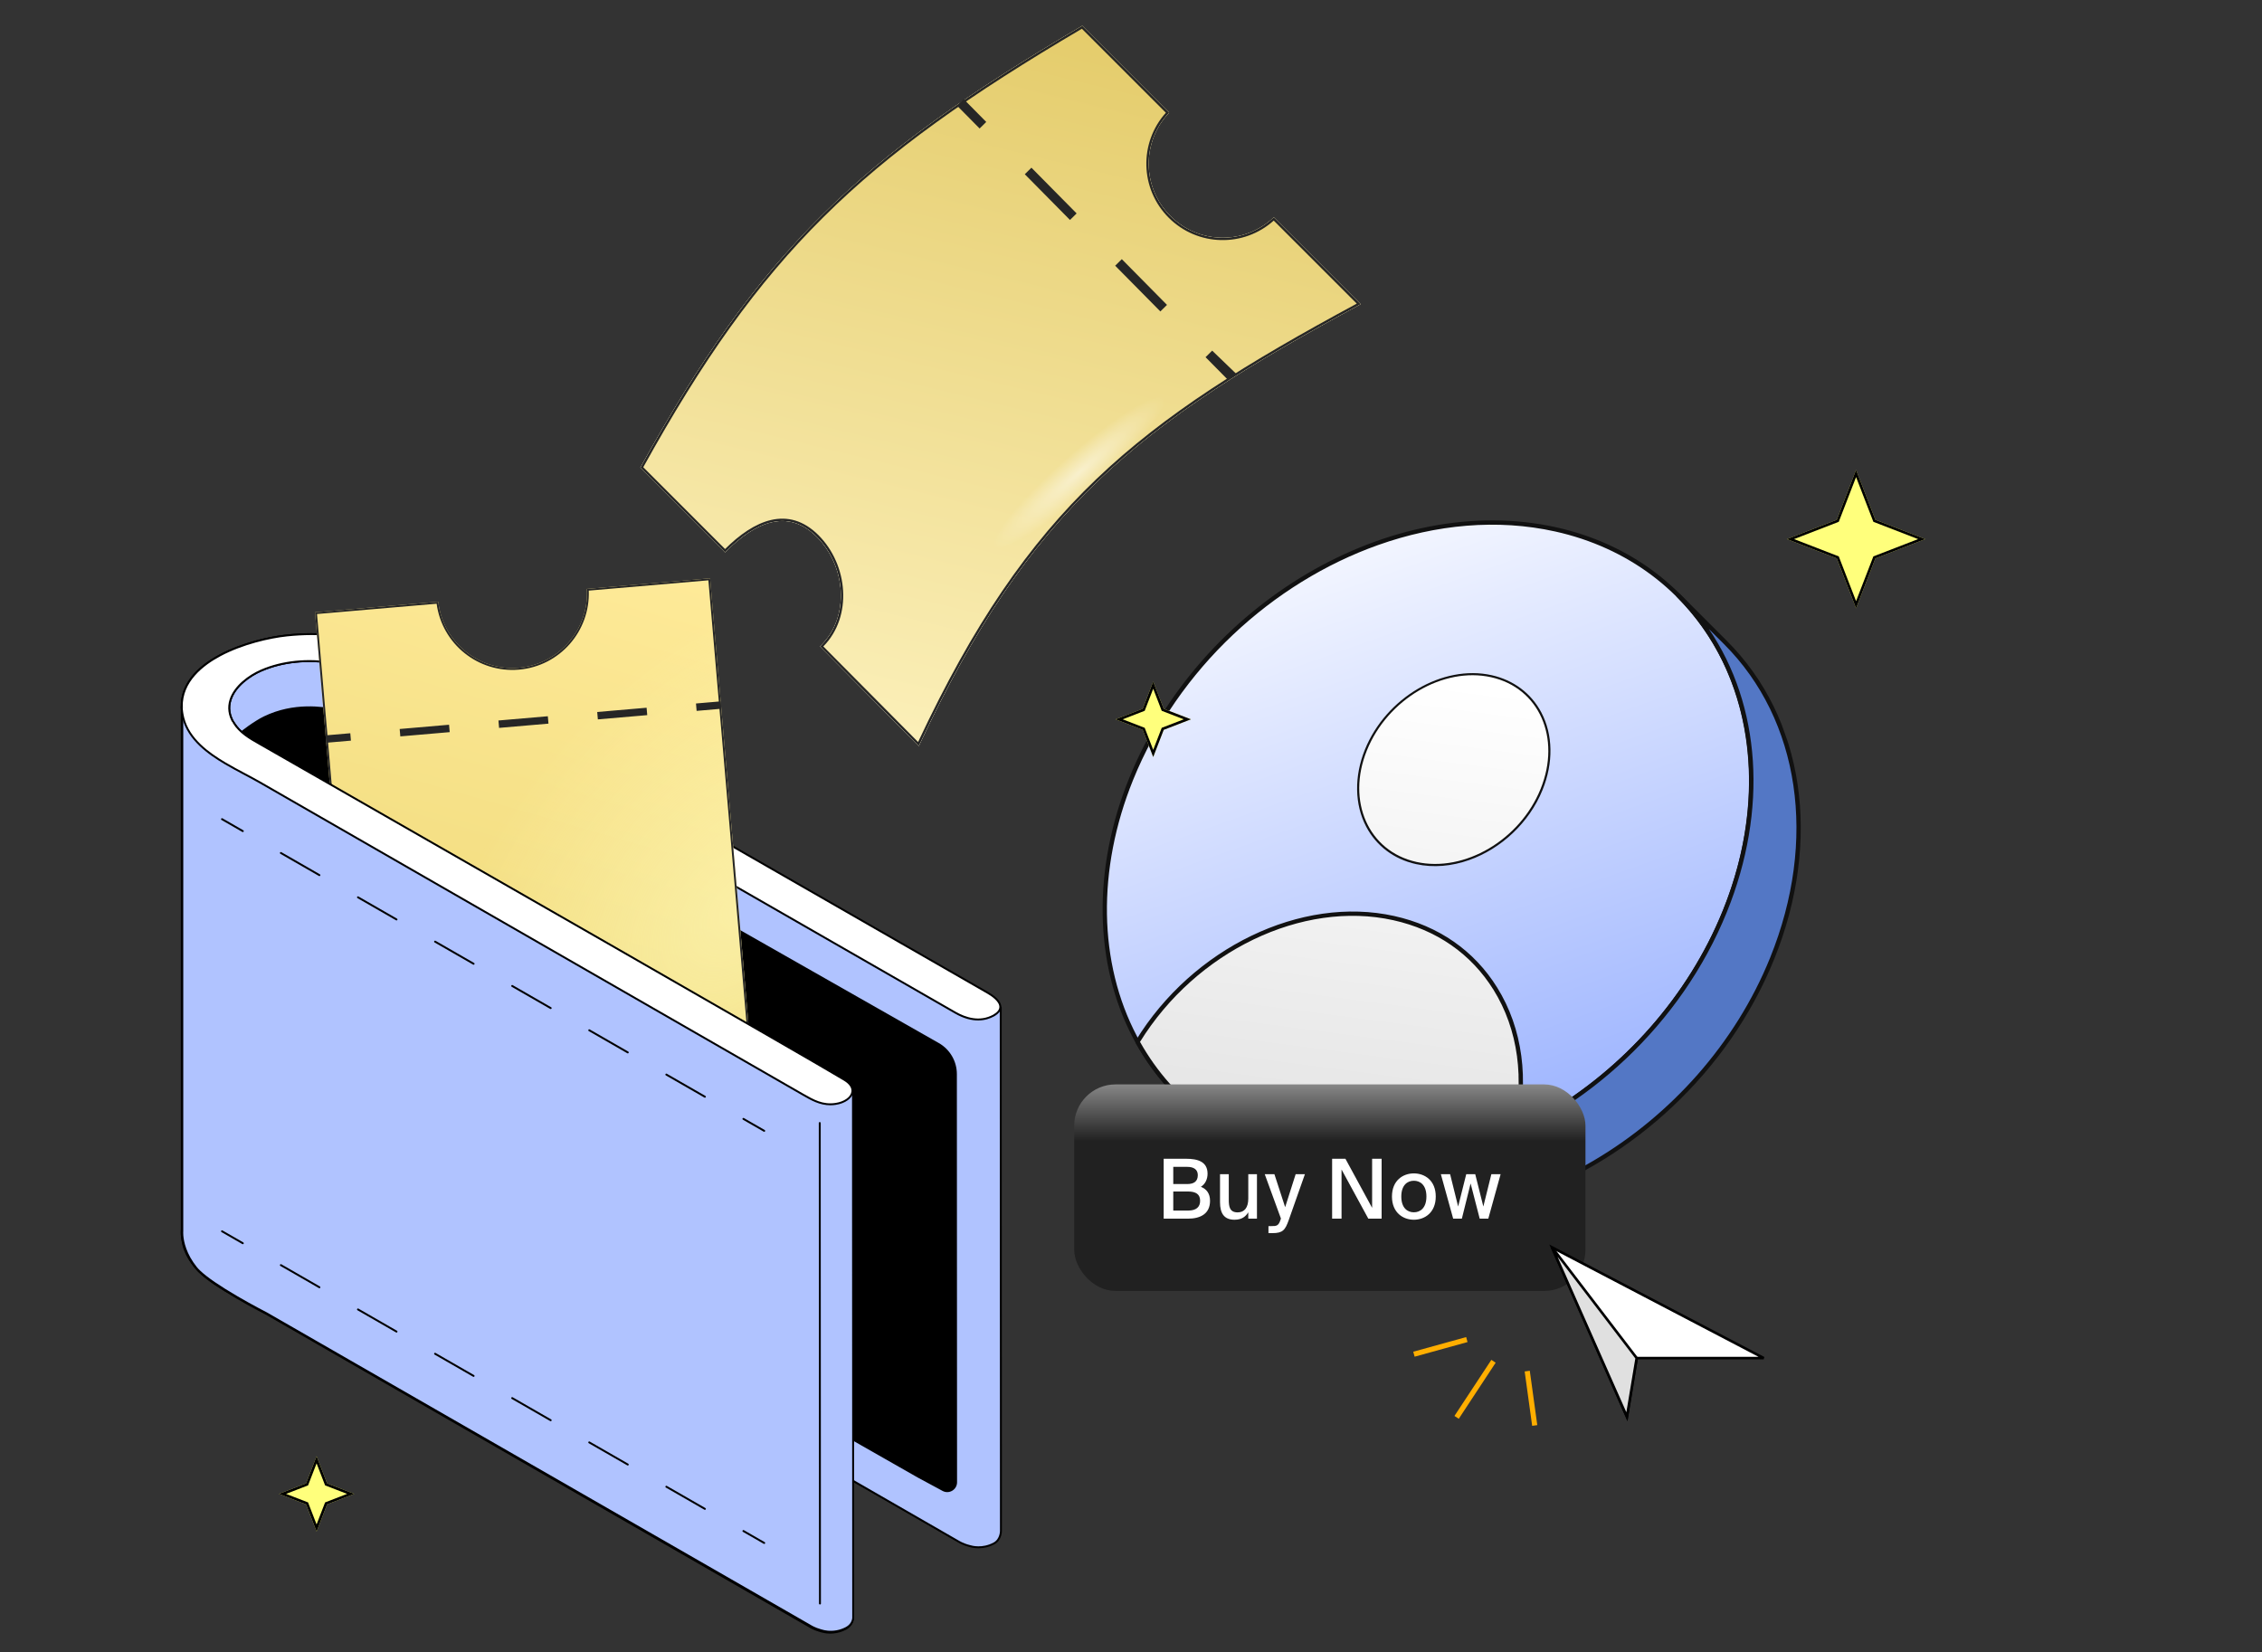 <svg width="438" height="320" viewBox="0 0 438 320" fill="none" xmlns="http://www.w3.org/2000/svg">
<rect x="0" y="0" width="438" height="320" fill="#333333" stroke="none"/>
<g clip-path="url(#clip0_8813_73171)">
<path d="M192.418 298.635C194.638 296.454 193.014 295.255 191.287 294.263L78.531 229.538C71.57 225.543 63.533 224.211 55.583 225.04C47.938 225.836 32.827 230.548 35.511 241.099C37.12 247.422 45.113 250.563 50.266 253.53L155.161 313.932C157.258 315.139 159.104 316.248 161.685 315.869C164.695 315.426 166.375 313.012 163.403 311.202C155.952 306.666 54.502 248.529 50.955 246.488C48.847 245.275 46.559 244.133 45.252 241.975C42.547 237.504 46.703 233.522 50.602 231.835C54.898 229.976 59.901 229.62 64.486 230.404C70.642 231.457 76.21 235.614 81.516 238.662L184.98 298.088C187.263 299.399 189.966 299.998 192.418 298.635Z" fill="white"/>
<path d="M160.68 316.129C158.602 316.129 156.95 315.177 155.215 314.177L155.069 314.093L50.173 253.69C49.306 253.191 48.364 252.69 47.368 252.16C42.362 249.497 36.688 246.478 35.331 241.145C34.63 238.388 35.08 235.835 36.669 233.555C40.669 227.813 50.778 225.353 55.565 224.854C63.969 223.978 71.943 225.542 78.623 229.376L191.38 294.101C192.417 294.697 193.534 295.42 193.67 296.473C193.761 297.186 193.394 297.936 192.548 298.767C192.536 298.778 192.523 298.788 192.508 298.796C190.963 299.655 188.386 300.257 184.888 298.248L81.424 238.823C80.28 238.166 79.15 237.474 77.955 236.741C73.676 234.119 69.251 231.407 64.455 230.587C59.6 229.757 54.707 230.26 50.676 232.005C48.383 232.998 45.639 234.98 44.813 237.568C44.353 239.011 44.554 240.462 45.412 241.878C46.563 243.781 48.521 244.891 50.415 245.966C50.627 246.086 50.838 246.206 51.048 246.326C51.551 246.616 54.025 248.035 57.922 250.269C82.453 264.337 157.104 307.149 163.5 311.043C165.16 312.053 165.221 313.123 165.11 313.671C164.875 314.831 163.509 315.788 161.712 316.052C161.37 316.103 161.025 316.129 160.68 316.129ZM60.072 224.989C58.599 224.989 57.109 225.067 55.603 225.224C50.875 225.717 40.897 228.136 36.974 233.768C35.449 235.955 35.018 238.406 35.692 241.053C37.008 246.228 42.605 249.205 47.543 251.832C48.542 252.363 49.485 252.865 50.359 253.368L155.401 313.855C157.441 315.031 159.202 316.046 161.658 315.684C163.301 315.443 164.542 314.604 164.746 313.597C164.905 312.816 164.393 312.022 163.307 311.361C156.915 307.469 82.267 264.66 57.737 250.592C55.445 249.279 53.154 247.964 50.863 246.649C50.653 246.528 50.442 246.408 50.231 246.289C48.296 245.191 46.296 244.056 45.094 242.071C44.178 240.559 43.965 239.006 44.459 237.455C45.323 234.749 48.161 232.689 50.528 231.664C54.625 229.891 59.593 229.379 64.518 230.221C69.385 231.053 73.84 233.784 78.149 236.424C79.342 237.156 80.469 237.847 81.609 238.501L185.073 297.926C186.916 298.985 189.664 299.939 192.306 298.484C193.05 297.748 193.376 297.106 193.301 296.521C193.188 295.637 192.155 294.975 191.195 294.424L78.438 229.699C73.022 226.59 66.743 224.989 60.072 224.989Z" fill="black"/>
<path d="M193.814 296.46L193.773 195.093L64.025 125.305L42.461 131.538L49.795 227.849L80.361 237.943C80.361 237.943 185.317 298.371 185.525 298.481C185.525 298.481 186.417 299.068 187.765 299.394C187.836 299.415 190.039 300.18 192.461 298.895C193.851 298.157 193.814 296.46 193.814 296.46Z" fill="#B0C3FF"/>
<path d="M189.481 299.824C188.58 299.824 187.924 299.639 187.719 299.573C186.358 299.243 185.461 298.659 185.423 298.635C185.23 298.533 84.8 240.712 80.285 238.112L49.737 228.024C49.702 228.012 49.671 227.99 49.649 227.962C49.626 227.933 49.612 227.898 49.61 227.861L42.276 131.55C42.273 131.508 42.285 131.465 42.309 131.43C42.334 131.395 42.369 131.369 42.41 131.358L63.974 125.124C64.021 125.111 64.071 125.116 64.114 125.139L193.861 194.927C193.891 194.943 193.916 194.967 193.933 194.995C193.95 195.024 193.959 195.057 193.959 195.091L194 296.458C194.002 296.557 194.01 298.282 192.549 299.057C191.605 299.561 190.551 299.824 189.481 299.824ZM49.971 227.709L80.419 237.765C80.431 237.769 80.443 237.774 80.454 237.781C81.501 238.384 185.186 298.079 185.614 298.316C185.636 298.33 186.512 298.898 187.809 299.212L187.833 299.219C188.209 299.34 190.196 299.885 192.375 298.729C193.643 298.056 193.629 296.478 193.629 296.462V296.458L193.587 195.202L64.004 125.503L42.658 131.673L49.971 227.709Z" fill="black"/>
<path d="M185.132 284.163L185.097 207.998C185.097 206.81 184.782 205.644 184.185 204.618C183.588 203.592 182.73 202.742 181.698 202.155L75.618 141.832C69.078 138.112 60.954 142.813 60.914 150.341L60.55 219.199C60.55 219.199 177.594 285.859 177.778 285.957L182.6 288.559C183.744 289.176 185.132 288.347 185.132 287.047V284.163Z" fill="black"/>
<path d="M183.416 288.952C183.107 288.952 182.797 288.875 182.512 288.721L177.69 286.119C177.507 286.022 65.237 222.081 60.458 219.359C60.429 219.343 60.406 219.319 60.389 219.291C60.373 219.262 60.364 219.23 60.364 219.197L60.729 150.339C60.748 146.737 62.62 143.51 65.736 141.706C68.852 139.903 72.581 139.889 75.71 141.669L181.79 201.993C183.943 203.217 185.282 205.518 185.283 207.996L185.318 284.162V287.045C185.318 287.722 184.971 288.333 184.39 288.68C184.096 288.857 183.759 288.951 183.416 288.952ZM60.736 219.09C64.63 221.308 177.466 285.571 177.867 285.792L182.689 288.394C183.168 288.653 183.733 288.64 184.2 288.361C184.667 288.082 184.946 287.59 184.946 287.046V284.163L184.912 207.997C184.91 205.652 183.644 203.475 181.606 202.316L75.527 141.992C72.513 140.278 68.922 140.292 65.922 142.028C62.921 143.765 61.118 146.872 61.1 150.341L60.736 219.09Z" fill="black"/>
<path d="M164.987 313.206L164.945 211.408L35.198 136.883L35.196 238.356C35.196 238.356 34.874 241.664 37.869 245.403C40.414 248.581 51.534 254.258 51.534 254.258C51.534 254.258 156.49 314.686 156.697 314.796C156.697 314.796 157.59 315.383 158.938 315.709C159.008 315.73 161.211 316.495 163.634 315.21C165.023 314.472 164.987 313.206 164.987 313.206Z" fill="white"/>
<path d="M160.653 316.139C159.752 316.139 159.097 315.954 158.891 315.888C157.531 315.558 156.633 314.975 156.596 314.95C156.403 314.848 55.727 256.885 51.441 254.418C50.994 254.19 40.265 248.691 37.724 245.518C34.717 241.763 34.998 238.474 35.011 238.336L35.013 136.881C35.012 136.849 35.021 136.817 35.037 136.788C35.053 136.76 35.077 136.737 35.105 136.72C35.133 136.704 35.165 136.695 35.198 136.695C35.23 136.695 35.263 136.704 35.291 136.72L165.038 211.245C165.066 211.261 165.09 211.285 165.106 211.313C165.123 211.341 165.131 211.373 165.131 211.406L165.173 313.205C165.175 313.301 165.171 314.603 163.721 315.373C162.777 315.877 161.723 316.14 160.653 316.139ZM35.384 137.202L35.382 238.354C35.378 238.404 35.107 241.656 38.014 245.286C40.505 248.396 51.507 254.035 51.618 254.092C52.674 254.699 156.359 314.395 156.787 314.632C156.808 314.645 157.684 315.213 158.982 315.527C158.986 315.528 159.001 315.533 159.005 315.534C159.381 315.655 161.368 316.201 163.547 315.044C164.811 314.374 164.802 313.257 164.801 313.21V313.205L164.76 211.514L35.384 137.202Z" fill="black"/>
<path d="M192.418 196.65C195.092 195.106 193.014 193.27 191.287 192.279L78.531 127.554C71.57 123.558 63.533 122.227 55.584 123.055C47.938 123.852 32.827 128.563 35.511 139.115C37.12 145.437 45.113 148.578 50.266 151.545L155.161 211.948C157.258 213.155 159.104 214.264 161.685 213.884C164.695 213.441 166.375 211.027 163.403 209.218C155.952 204.681 54.502 146.545 50.955 144.504C48.847 143.29 46.559 142.148 45.252 139.99C42.547 135.52 46.703 131.538 50.602 129.851C54.898 127.991 59.901 127.636 64.486 128.42C70.643 129.472 76.21 133.63 81.516 136.678L184.98 196.103C187.263 197.415 189.966 198.013 192.418 196.65Z" fill="white"/>
<path d="M160.68 214.144C158.602 214.145 156.951 213.192 155.216 212.193L155.069 212.108L50.173 151.706C49.305 151.206 48.364 150.705 47.368 150.175C42.362 147.512 36.688 144.494 35.331 139.16C34.63 136.404 35.08 133.85 36.669 131.57C40.669 125.829 50.778 123.368 55.565 122.87C63.969 121.994 71.943 123.557 78.623 127.392L191.38 192.117C192.314 192.653 193.882 193.74 193.884 194.989C193.885 195.671 193.423 196.284 192.511 196.811L192.508 196.812C190.963 197.671 188.386 198.273 184.888 196.264L81.424 136.839C80.28 136.182 79.15 135.489 77.955 134.756C73.676 132.134 69.251 129.422 64.455 128.602C59.6 127.772 54.707 128.276 50.676 130.021C48.383 131.013 45.639 132.995 44.813 135.584C44.353 137.027 44.554 138.477 45.411 139.893C46.563 141.796 48.521 142.907 50.414 143.981C50.626 144.101 50.837 144.221 51.048 144.342C51.551 144.632 54.025 146.05 57.921 148.285C82.452 162.353 157.104 205.164 163.5 209.058C165.16 210.069 165.221 211.139 165.11 211.687C164.875 212.846 163.509 213.803 161.712 214.068C161.356 214.12 161.012 214.144 160.68 214.144ZM60.072 123.004C58.6 123.004 57.109 123.082 55.603 123.239C50.875 123.732 40.897 126.152 36.974 131.783C35.449 133.97 35.018 136.421 35.692 139.068C37.008 144.243 42.605 147.22 47.543 149.847C48.542 150.378 49.485 150.88 50.359 151.383L155.401 211.87C157.441 213.046 159.201 214.061 161.658 213.7C163.301 213.458 164.542 212.619 164.746 211.612C164.904 210.831 164.393 210.037 163.307 209.376C156.915 205.484 82.267 162.675 57.737 148.607C55.445 147.294 53.153 145.979 50.862 144.664C50.653 144.544 50.443 144.424 50.231 144.304C48.296 143.206 46.295 142.071 45.094 140.086C44.178 138.574 43.965 137.021 44.459 135.471C45.323 132.764 48.16 130.704 50.528 129.679C54.624 127.906 59.593 127.394 64.518 128.236C69.385 129.068 73.84 131.799 78.148 134.439C79.342 135.171 80.469 135.862 81.609 136.516L185.073 195.941C186.92 197.003 189.678 197.959 192.326 196.488C193.114 196.032 193.513 195.528 193.512 194.99C193.511 193.888 191.891 192.839 191.195 192.439L78.438 127.714C73.022 124.605 66.743 123.004 60.072 123.004Z" fill="black"/>
<path d="M73.36 140.191C70.102 138.345 66.857 137.657 64.973 137.306C62.545 136.852 56.909 135.924 51.089 138.737C49.22 139.64 46.422 141.776 46.67 141.694L48.593 176.757L87.129 185.564L87.32 148.49C87.321 148.49 80.607 144.413 73.36 140.191Z" fill="black"/>
<path d="M165.045 313.847C165.002 314.018 164.93 314.225 164.805 314.442C164.79 314.468 164.774 314.494 164.757 314.52C164.558 314.836 164.244 315.165 163.75 315.427C163.75 315.427 163.748 315.427 163.748 315.429C163.174 315.735 162.556 315.95 161.917 316.067C160.547 316.32 159.466 316.05 159.149 315.955C159.137 315.953 159.126 315.95 159.117 315.948C159.082 315.937 159.059 315.929 159.054 315.927C158.97 315.907 158.887 315.885 158.807 315.862C158.798 315.86 158.788 315.859 158.781 315.855C157.586 315.522 156.814 315.015 156.814 315.015C156.801 315.006 156.788 314.999 156.775 314.992C156.762 314.985 156.747 314.976 156.728 314.966C154.224 313.529 97.627 280.948 68.559 264.213C68.119 263.958 67.686 263.709 67.259 263.464C67.218 263.439 67.179 263.417 67.138 263.393C66.837 263.22 66.54 263.049 66.246 262.88C66.098 262.794 65.953 262.711 65.806 262.627C65.591 262.502 65.375 262.378 65.163 262.257C64.233 261.72 63.339 261.207 62.488 260.716C62.356 260.64 62.226 260.566 62.098 260.491C61.944 260.404 61.792 260.316 61.641 260.229C61.392 260.086 61.149 259.945 60.907 259.807C59.087 258.759 57.491 257.839 56.159 257.073C56.005 256.984 55.853 256.896 55.702 256.809C55.31 256.584 54.944 256.374 54.606 256.179C54.482 256.106 54.361 256.037 54.244 255.971C54.034 255.85 53.837 255.736 53.651 255.629C53.59 255.593 53.529 255.56 53.471 255.524C53.434 255.504 53.397 255.484 53.362 255.461C53.224 255.383 53.096 255.309 52.975 255.24C52.925 255.21 52.875 255.182 52.828 255.154C52.635 255.045 52.466 254.946 52.319 254.863C52.173 254.777 52.05 254.707 51.95 254.649C51.92 254.63 51.89 254.614 51.862 254.599C51.825 254.578 51.794 254.56 51.768 254.545C51.736 254.526 51.71 254.511 51.692 254.5C51.664 254.483 51.649 254.476 51.649 254.476C51.649 254.476 51.647 254.474 51.641 254.472C51.478 254.389 48.862 253.047 45.922 251.329C45.92 251.327 45.918 251.325 45.916 251.325C43.226 249.753 40.265 247.866 38.662 246.342C38.421 246.115 38.211 245.894 38.04 245.684C38.019 245.661 38.003 245.641 37.986 245.621C35.905 243.026 35.426 240.639 35.328 239.421C35.326 239.412 35.326 239.405 35.326 239.395C35.283 238.873 35.313 238.574 35.313 238.574L35.315 137.105C35.313 137.103 35.313 137.103 35.315 137.102L43.23 141.648L165.061 211.626V211.756L165.102 313.423C165.102 313.423 165.108 313.594 165.045 313.847Z" fill="#B0C3FF"/>
<path d="M160.768 316.355C159.943 316.355 159.33 316.201 159.104 316.134C159.097 316.132 159.09 316.131 159.083 316.129C159.08 316.128 159.064 316.124 159.061 316.123L158.998 316.103C158.917 316.083 158.837 316.062 158.757 316.039C158.758 316.04 158.741 316.037 158.72 316.029C157.518 315.692 156.744 315.189 156.712 315.168L156.71 315.167L156.687 315.154C156.681 315.151 156.675 315.148 156.67 315.145C156.663 315.14 156.655 315.135 156.645 315.131C154.149 313.699 97.984 281.366 68.466 264.372C68.026 264.117 67.593 263.868 67.166 263.623L65.695 262.776C65.486 262.655 65.277 262.534 65.071 262.417C64.566 262.125 64.071 261.84 63.589 261.563L62.005 260.65C61.852 260.563 61.7 260.476 61.548 260.388L61.299 260.244C61.138 260.151 60.977 260.059 60.816 259.967L58.994 258.917C57.914 258.295 56.934 257.731 56.067 257.232L55.609 256.968C55.218 256.743 54.852 256.533 54.513 256.338C54.409 256.277 54.309 256.22 54.21 256.163L54.152 256.13C53.941 256.009 53.744 255.895 53.558 255.787L53.5 255.754C53.458 255.73 53.415 255.706 53.374 255.681C53.339 255.662 53.3 255.64 53.263 255.616L52.733 255.312C52.626 255.251 52.523 255.192 52.428 255.137L52.228 255.022C52.08 254.936 51.958 254.865 51.857 254.808C51.831 254.791 51.803 254.776 51.775 254.761L51.596 254.657C51.586 254.651 51.575 254.645 51.565 254.64L51.563 254.639L51.557 254.636C51.445 254.579 48.791 253.218 45.828 251.488C45.825 251.486 45.822 251.484 45.818 251.482C42.34 249.448 39.89 247.763 38.534 246.475C38.285 246.241 38.07 246.013 37.896 245.799C37.877 245.779 37.859 245.758 37.842 245.736C35.727 243.099 35.243 240.664 35.143 239.442C35.141 239.426 35.14 239.41 35.14 239.394C35.097 238.876 35.127 238.567 35.128 238.554L35.129 137.124C35.126 137.096 35.129 137.066 35.139 137.039C35.148 137.012 35.164 136.987 35.185 136.967C35.244 136.909 35.335 136.897 35.407 136.939L43.322 141.485L165.154 211.463C165.182 211.479 165.206 211.503 165.222 211.531C165.239 211.56 165.247 211.592 165.247 211.624V211.754L165.288 313.422C165.288 313.424 165.293 313.616 165.225 313.891C165.168 314.116 165.081 314.332 164.966 314.533C164.949 314.562 164.931 314.591 164.913 314.619C164.665 315.013 164.307 315.338 163.85 315.583C163.845 315.586 163.84 315.589 163.835 315.592C163.244 315.906 162.608 316.128 161.949 316.248C161.526 316.326 161.127 316.355 160.768 316.355ZM159.167 315.767C159.17 315.767 159.174 315.768 159.177 315.769L159.202 315.775C159.494 315.863 160.552 316.128 161.883 315.882C162.5 315.77 163.096 315.563 163.65 315.269C163.655 315.266 163.659 315.264 163.663 315.262C164.069 315.047 164.384 314.763 164.6 314.42C164.616 314.395 164.631 314.371 164.644 314.348C164.743 314.176 164.817 313.991 164.865 313.801C164.92 313.58 164.917 313.429 164.917 313.427L164.876 211.732L43.138 141.808L35.501 137.421L35.499 238.572C35.498 238.593 35.471 238.883 35.511 239.378C35.512 239.382 35.512 239.394 35.512 239.398C35.608 240.581 36.075 242.938 38.131 245.502C38.145 245.519 38.159 245.537 38.177 245.556C38.348 245.765 38.551 245.981 38.789 246.204C40.126 247.475 42.555 249.143 46.01 251.163L46.021 251.169C48.968 252.891 51.607 254.244 51.726 254.305L51.732 254.308C51.735 254.309 51.752 254.317 51.787 254.339L51.952 254.434C51.982 254.45 52.015 254.469 52.049 254.49C52.143 254.544 52.266 254.614 52.413 254.7L52.613 254.815C52.708 254.869 52.81 254.928 52.92 254.991L53.453 255.298C53.492 255.322 53.525 255.34 53.557 255.358C53.605 255.387 53.644 255.409 53.683 255.431L53.744 255.466C53.93 255.574 54.127 255.687 54.337 255.807L54.395 255.841C54.494 255.897 54.596 255.955 54.7 256.016C55.037 256.211 55.403 256.421 55.795 256.646L56.252 256.91C57.119 257.409 58.099 257.973 59.179 258.595L61 259.644C61.16 259.735 61.321 259.828 61.484 259.922L61.733 260.066C61.884 260.153 62.036 260.24 62.19 260.328L63.774 261.24C64.257 261.518 64.751 261.803 65.256 262.094C65.461 262.211 65.671 262.333 65.88 262.454L67.353 263.302C67.778 263.546 68.211 263.795 68.652 264.05C98.169 281.043 154.334 313.377 156.82 314.803C156.829 314.807 156.844 314.816 156.857 314.824C156.885 314.839 156.903 314.849 156.919 314.86C156.976 314.896 157.721 315.365 158.83 315.674C158.835 315.675 158.84 315.677 158.845 315.679L158.857 315.681C158.935 315.703 159.016 315.725 159.098 315.745L159.167 315.767Z" fill="black"/>
<path d="M158.631 217.586L158.672 310.703Z" fill="white"/>
<path d="M158.672 310.884C158.622 310.884 158.575 310.865 158.54 310.83C158.506 310.795 158.486 310.748 158.486 310.698L158.445 217.582C158.445 217.533 158.465 217.485 158.5 217.45C158.534 217.416 158.582 217.396 158.631 217.396C158.68 217.396 158.727 217.416 158.762 217.45C158.797 217.485 158.817 217.533 158.817 217.582L158.857 310.698C158.857 310.748 158.838 310.795 158.803 310.83C158.768 310.865 158.721 310.884 158.672 310.884ZM147.89 219.284C147.858 219.284 147.826 219.275 147.798 219.259L143.773 216.941C143.752 216.929 143.733 216.913 143.718 216.894C143.703 216.874 143.692 216.852 143.686 216.829C143.68 216.805 143.678 216.78 143.681 216.756C143.684 216.732 143.692 216.709 143.704 216.688C143.717 216.666 143.733 216.648 143.752 216.633C143.771 216.618 143.793 216.607 143.817 216.601C143.841 216.594 143.865 216.593 143.889 216.596C143.913 216.599 143.937 216.607 143.958 216.619L147.983 218.937C148.018 218.957 148.046 218.989 148.062 219.027C148.078 219.064 148.081 219.106 148.07 219.146C148.059 219.186 148.036 219.22 148.003 219.245C147.971 219.27 147.931 219.284 147.89 219.284ZM136.416 212.676C136.384 212.676 136.352 212.668 136.324 212.652L128.864 208.356C128.842 208.344 128.823 208.328 128.807 208.309C128.792 208.289 128.78 208.267 128.774 208.243C128.767 208.219 128.765 208.194 128.768 208.17C128.771 208.145 128.779 208.121 128.791 208.1C128.804 208.078 128.82 208.059 128.84 208.044C128.86 208.029 128.882 208.018 128.906 208.012C128.93 208.006 128.955 208.005 128.98 208.009C129.004 208.012 129.028 208.021 129.049 208.034L136.509 212.33C136.545 212.35 136.572 212.381 136.588 212.419C136.604 212.457 136.607 212.499 136.596 212.539C136.585 212.578 136.562 212.613 136.53 212.638C136.497 212.663 136.457 212.677 136.416 212.676ZM121.498 204.086C121.466 204.086 121.434 204.078 121.406 204.061L113.949 199.767C113.928 199.755 113.909 199.739 113.894 199.72C113.879 199.7 113.869 199.678 113.862 199.655C113.856 199.631 113.854 199.606 113.857 199.582C113.861 199.558 113.868 199.535 113.881 199.514C113.893 199.492 113.909 199.474 113.928 199.459C113.948 199.444 113.97 199.433 113.993 199.427C114.017 199.42 114.041 199.419 114.066 199.422C114.09 199.425 114.113 199.433 114.134 199.445L121.591 203.739C121.627 203.76 121.655 203.791 121.67 203.829C121.686 203.867 121.689 203.909 121.678 203.949C121.668 203.988 121.644 204.023 121.612 204.048C121.579 204.073 121.539 204.086 121.498 204.086ZM106.585 195.498C106.552 195.498 106.52 195.49 106.492 195.474L99.038 191.181C98.996 191.157 98.964 191.116 98.951 191.069C98.939 191.021 98.945 190.97 98.97 190.928C98.995 190.885 99.035 190.854 99.083 190.841C99.13 190.828 99.181 190.835 99.224 190.859L106.678 195.151C106.713 195.172 106.741 195.203 106.757 195.241C106.772 195.279 106.775 195.321 106.765 195.361C106.754 195.4 106.731 195.435 106.698 195.46C106.665 195.485 106.626 195.498 106.585 195.498ZM91.669 186.909C91.637 186.909 91.605 186.901 91.577 186.885L84.12 182.591C84.078 182.566 84.046 182.526 84.034 182.478C84.021 182.431 84.028 182.38 84.052 182.337C84.077 182.294 84.117 182.263 84.165 182.25C84.212 182.238 84.263 182.244 84.306 182.269L91.762 186.563C91.797 186.583 91.825 186.615 91.841 186.652C91.856 186.69 91.859 186.732 91.849 186.772C91.838 186.811 91.815 186.846 91.782 186.871C91.75 186.896 91.71 186.909 91.669 186.909ZM76.756 178.322C76.724 178.322 76.692 178.313 76.664 178.297L69.207 174.003C69.186 173.991 69.167 173.975 69.152 173.955C69.138 173.936 69.127 173.914 69.12 173.89C69.114 173.867 69.112 173.842 69.115 173.818C69.119 173.794 69.126 173.77 69.139 173.749C69.151 173.728 69.167 173.71 69.186 173.695C69.206 173.68 69.228 173.669 69.251 173.663C69.275 173.656 69.299 173.655 69.324 173.658C69.348 173.661 69.371 173.669 69.392 173.681L76.849 177.975C76.885 177.995 76.913 178.027 76.928 178.065C76.944 178.103 76.947 178.145 76.936 178.184C76.926 178.224 76.902 178.259 76.87 178.284C76.837 178.309 76.797 178.322 76.756 178.322ZM61.841 169.733C61.809 169.733 61.777 169.725 61.749 169.708L54.289 165.413C54.268 165.401 54.25 165.384 54.235 165.365C54.22 165.346 54.209 165.324 54.203 165.3C54.196 165.277 54.195 165.252 54.198 165.228C54.201 165.204 54.209 165.18 54.221 165.159C54.233 165.138 54.249 165.119 54.269 165.105C54.288 165.09 54.31 165.079 54.334 165.072C54.357 165.066 54.382 165.064 54.406 165.068C54.43 165.071 54.453 165.079 54.474 165.091L61.934 169.386C61.97 169.407 61.998 169.438 62.013 169.476C62.029 169.514 62.032 169.556 62.021 169.596C62.011 169.635 61.987 169.67 61.955 169.695C61.922 169.72 61.882 169.733 61.841 169.733ZM47.02 161.198C46.987 161.198 46.955 161.19 46.927 161.174L42.903 158.856C42.881 158.844 42.862 158.828 42.847 158.808C42.832 158.789 42.821 158.767 42.814 158.743C42.807 158.719 42.806 158.695 42.809 158.67C42.812 158.646 42.82 158.622 42.832 158.601C42.844 158.58 42.861 158.561 42.88 158.546C42.9 158.531 42.922 158.52 42.946 158.514C42.97 158.508 42.995 158.506 43.019 158.51C43.043 158.513 43.067 158.521 43.088 158.534L47.113 160.851C47.148 160.872 47.176 160.903 47.192 160.941C47.208 160.979 47.21 161.021 47.2 161.061C47.189 161.1 47.166 161.135 47.133 161.16C47.101 161.185 47.061 161.198 47.02 161.198ZM147.89 299.15C147.858 299.15 147.826 299.142 147.798 299.125L143.773 296.808C143.752 296.795 143.733 296.779 143.718 296.76C143.703 296.741 143.692 296.718 143.686 296.695C143.673 296.647 143.68 296.597 143.704 296.554C143.729 296.511 143.769 296.48 143.817 296.467C143.865 296.454 143.915 296.461 143.958 296.485L147.983 298.803C148.019 298.823 148.046 298.855 148.062 298.893C148.078 298.931 148.081 298.973 148.07 299.012C148.06 299.052 148.036 299.087 148.004 299.112C147.971 299.137 147.931 299.15 147.89 299.15ZM136.416 292.543C136.384 292.543 136.352 292.534 136.324 292.518L128.864 288.223C128.842 288.211 128.823 288.195 128.807 288.175C128.792 288.156 128.78 288.134 128.774 288.11C128.767 288.086 128.765 288.061 128.768 288.036C128.771 288.012 128.779 287.988 128.791 287.966C128.804 287.945 128.82 287.926 128.84 287.911C128.86 287.896 128.882 287.885 128.906 287.879C128.93 287.873 128.955 287.872 128.98 287.875C129.004 287.879 129.028 287.887 129.049 287.9L136.509 292.196C136.545 292.216 136.573 292.248 136.588 292.286C136.604 292.324 136.607 292.366 136.596 292.405C136.586 292.445 136.562 292.48 136.53 292.505C136.497 292.53 136.457 292.543 136.416 292.543ZM121.498 283.953C121.466 283.953 121.434 283.944 121.406 283.928L113.949 279.634C113.928 279.622 113.909 279.605 113.894 279.586C113.879 279.567 113.869 279.545 113.862 279.521C113.856 279.497 113.854 279.473 113.857 279.449C113.861 279.424 113.868 279.401 113.881 279.38C113.893 279.359 113.909 279.34 113.928 279.325C113.948 279.311 113.97 279.3 113.993 279.293C114.017 279.287 114.041 279.285 114.066 279.288C114.09 279.292 114.113 279.299 114.134 279.312L121.591 283.606C121.627 283.626 121.655 283.658 121.67 283.696C121.686 283.733 121.689 283.775 121.678 283.815C121.668 283.855 121.644 283.89 121.612 283.914C121.579 283.939 121.539 283.953 121.498 283.953ZM106.585 275.365C106.552 275.365 106.52 275.356 106.492 275.34L99.038 271.048C99.017 271.036 98.999 271.019 98.984 271C98.969 270.981 98.958 270.959 98.951 270.935C98.945 270.911 98.944 270.887 98.947 270.863C98.95 270.838 98.958 270.815 98.97 270.794C98.982 270.773 98.998 270.754 99.018 270.739C99.037 270.725 99.059 270.714 99.083 270.707C99.106 270.701 99.131 270.699 99.155 270.702C99.179 270.706 99.202 270.714 99.224 270.726L106.678 275.018C106.713 275.038 106.741 275.07 106.757 275.108C106.772 275.146 106.775 275.188 106.765 275.227C106.754 275.267 106.731 275.302 106.698 275.327C106.665 275.352 106.626 275.365 106.585 275.365ZM91.669 266.776C91.637 266.776 91.605 266.767 91.577 266.751L84.12 262.457C84.099 262.445 84.081 262.429 84.066 262.41C84.051 262.39 84.04 262.368 84.034 262.345C84.027 262.321 84.026 262.297 84.029 262.272C84.032 262.248 84.04 262.225 84.052 262.204C84.064 262.183 84.08 262.164 84.1 262.149C84.119 262.134 84.141 262.123 84.165 262.117C84.188 262.111 84.213 262.109 84.237 262.112C84.261 262.115 84.284 262.123 84.306 262.135L91.762 266.429C91.797 266.449 91.825 266.481 91.841 266.519C91.856 266.557 91.859 266.598 91.849 266.638C91.838 266.677 91.815 266.712 91.782 266.737C91.75 266.762 91.71 266.776 91.669 266.776ZM76.756 258.188C76.724 258.188 76.692 258.18 76.664 258.164L69.207 253.87C69.186 253.857 69.167 253.841 69.152 253.822C69.138 253.802 69.127 253.78 69.12 253.757C69.114 253.733 69.112 253.709 69.115 253.684C69.119 253.66 69.126 253.637 69.139 253.616C69.151 253.595 69.167 253.576 69.186 253.561C69.206 253.546 69.228 253.535 69.251 253.529C69.275 253.523 69.299 253.521 69.324 253.524C69.348 253.527 69.371 253.535 69.392 253.547L76.849 257.842C76.885 257.862 76.913 257.893 76.928 257.931C76.944 257.969 76.947 258.011 76.936 258.051C76.926 258.09 76.902 258.125 76.87 258.15C76.837 258.175 76.797 258.189 76.756 258.188ZM61.841 249.6C61.809 249.6 61.777 249.591 61.749 249.575L54.289 245.279C54.268 245.267 54.25 245.251 54.235 245.232C54.22 245.212 54.209 245.19 54.203 245.167C54.196 245.143 54.195 245.119 54.198 245.094C54.201 245.07 54.209 245.047 54.221 245.026C54.233 245.005 54.249 244.986 54.269 244.971C54.288 244.956 54.31 244.945 54.334 244.939C54.357 244.933 54.382 244.931 54.406 244.934C54.43 244.937 54.453 244.945 54.474 244.957L61.934 249.253C61.97 249.273 61.998 249.305 62.013 249.343C62.029 249.381 62.032 249.423 62.021 249.462C62.011 249.502 61.987 249.537 61.955 249.562C61.922 249.587 61.882 249.6 61.841 249.6ZM47.02 241.065C46.987 241.065 46.955 241.056 46.927 241.04L42.902 238.723C42.881 238.711 42.862 238.694 42.847 238.675C42.832 238.656 42.82 238.634 42.814 238.61C42.807 238.586 42.806 238.561 42.809 238.537C42.812 238.512 42.82 238.489 42.832 238.468C42.844 238.446 42.861 238.428 42.88 238.413C42.9 238.398 42.922 238.387 42.946 238.381C42.97 238.374 42.994 238.373 43.019 238.376C43.043 238.38 43.067 238.388 43.088 238.4L47.112 240.718C47.148 240.738 47.176 240.77 47.192 240.808C47.207 240.846 47.21 240.888 47.2 240.927C47.189 240.967 47.166 241.002 47.133 241.027C47.101 241.052 47.061 241.065 47.02 241.065Z" fill="black"/>
<path d="M72.45 131.333C69.923 130.013 67.215 128.886 64.486 128.419C59.901 127.634 54.897 127.991 50.602 129.85C46.703 131.538 42.545 135.52 45.252 139.99C46.558 142.148 48.846 143.289 50.955 144.503C54.501 146.544 155.952 204.681 163.403 209.217C164.605 209.949 165.045 210.778 164.945 211.539C164.8 212.656 163.478 213.62 161.685 213.884C159.105 214.264 157.258 213.154 155.161 211.948L50.266 151.545C48.289 150.407 45.897 149.243 43.606 147.885C39.922 145.702 36.502 143.013 35.51 139.115C35.313 138.341 35.211 137.598 35.198 136.888C35.197 136.886 35.197 136.886 35.198 136.884C35.005 127.891 48.499 123.794 55.584 123.054C61.37 122.452 67.168 122.851 72.545 124.843C73.704 125.273 75.28 125.87 76.688 126.57C79.045 127.74 81.092 129.024 81.092 129.024L81.002 136.338L72.45 131.333Z" fill="white"/>
<path d="M160.681 214.142C158.605 214.142 156.955 213.191 155.221 212.193L155.068 212.106C145.823 206.782 61.716 158.35 50.173 151.703C49.308 151.205 48.37 150.706 47.378 150.177C46.11 149.503 44.8 148.806 43.511 148.041C40.266 146.118 36.403 143.371 35.331 139.157C35.133 138.382 35.026 137.618 35.013 136.888V136.883C34.928 132.888 37.543 129.369 42.575 126.707C46.888 124.425 52.113 123.226 55.565 122.866C61.879 122.209 67.613 122.815 72.609 124.666C73.911 125.148 75.424 125.731 76.771 126.4C79.109 127.561 81.17 128.85 81.191 128.863C81.218 128.88 81.24 128.903 81.255 128.931C81.27 128.959 81.278 128.991 81.278 129.023L81.188 136.337C81.188 136.369 81.179 136.401 81.162 136.429C81.146 136.457 81.122 136.48 81.094 136.496C81.066 136.512 81.034 136.521 81.001 136.52C80.969 136.52 80.937 136.511 80.909 136.495L72.36 131.493C69.408 129.951 66.822 129.004 64.455 128.599C59.602 127.768 54.708 128.272 50.676 130.018C48.382 131.01 45.638 132.993 44.812 135.581C44.352 137.024 44.553 138.474 45.411 139.89C46.562 141.792 48.519 142.902 50.411 143.976C50.624 144.097 50.837 144.217 51.048 144.339C51.555 144.631 54.062 146.069 58.01 148.333C82.521 162.39 157.112 205.166 163.5 209.055C164.67 209.768 165.249 210.657 165.129 211.56C164.974 212.761 163.568 213.792 161.712 214.065C161.371 214.116 161.026 214.141 160.681 214.142ZM35.384 136.882C35.397 137.584 35.5 138.318 35.691 139.065C36.729 143.147 40.517 145.835 43.701 147.721C44.982 148.481 46.288 149.176 47.552 149.849C48.547 150.379 49.488 150.879 50.358 151.38L155.254 211.783L155.407 211.871C157.444 213.044 159.204 214.057 161.658 213.697C163.35 213.448 164.626 212.549 164.761 211.511C164.861 210.752 164.358 210.013 163.307 209.372C156.923 205.486 82.335 162.711 57.825 148.655C53.877 146.391 51.369 144.953 50.862 144.661C50.652 144.54 50.44 144.42 50.228 144.299C48.294 143.202 46.294 142.067 45.093 140.083C44.177 138.571 43.964 137.018 44.458 135.468C45.322 132.761 48.16 130.701 50.528 129.676C54.626 127.903 59.594 127.39 64.517 128.232C66.924 128.644 69.547 129.604 72.536 131.165L72.544 131.169L80.82 136.012L80.905 129.123C80.488 128.866 78.654 127.75 76.606 126.733C75.274 126.071 73.773 125.493 72.48 125.014C67.538 123.183 61.859 122.584 55.603 123.235C52.186 123.592 47.014 124.778 42.749 127.035C39.332 128.843 35.28 132.019 35.384 136.877C35.384 136.878 35.384 136.88 35.384 136.882Z" fill="black"/>
</g>
<g clip-path="url(#clip1_8813_73171)">
<path fill-rule="evenodd" clip-rule="evenodd" d="M60.997 118.578L84.863 116.524C85.72 124.291 92.626 129.995 100.454 129.321C108.283 128.647 114.112 121.847 113.629 114.047L137.495 111.993L147.947 233.407L124.081 235.462C124.073 235.344 124.065 235.227 124.055 235.109C123.371 227.164 116.375 221.277 108.429 221.961C100.483 222.645 94.596 229.641 95.28 237.586C95.29 237.704 95.302 237.821 95.315 237.938L71.449 239.992L60.997 118.578Z" fill="url(#paint0_linear_8813_73171)"/>
<path fill-rule="evenodd" clip-rule="evenodd" d="M60.997 118.578L84.863 116.524C85.72 124.291 92.626 129.995 100.454 129.321C108.283 128.647 114.112 121.847 113.629 114.047L137.495 111.993L147.947 233.407L124.081 235.462C124.073 235.344 124.065 235.227 124.055 235.109C123.371 227.164 116.375 221.277 108.429 221.961C100.483 222.645 94.596 229.641 95.28 237.586C95.29 237.704 95.302 237.821 95.315 237.938L71.449 239.992L60.997 118.578Z" fill="url(#paint1_radial_8813_73171)" fill-opacity="0.5"/>
<path fill-rule="evenodd" clip-rule="evenodd" d="M67.953 143.427L63.172 143.838L63.048 142.406L67.829 141.995L67.953 143.427ZM87.077 141.78L77.515 142.604L77.392 141.172L86.954 140.348L87.077 141.78ZM106.202 140.134L96.639 140.957L96.516 139.525L106.078 138.702L106.202 140.134ZM125.326 138.488L115.764 139.311L115.641 137.879L125.203 137.056L125.326 138.488ZM139.67 137.253L134.888 137.665L134.765 136.233L139.546 135.821L139.67 137.253Z" fill="#262626"/>
<path fill-rule="evenodd" clip-rule="evenodd" d="M60.997 118.578L84.863 116.524C85.72 124.291 92.626 129.995 100.454 129.321C108.283 128.647 114.112 121.847 113.629 114.047L137.495 111.993L147.947 233.407L124.081 235.462C124.073 235.344 124.065 235.227 124.055 235.109C124.054 235.107 124.054 235.105 124.054 235.103C123.367 227.161 116.373 221.277 108.429 221.961C100.485 222.645 94.599 229.637 95.28 237.58C95.28 237.582 95.28 237.584 95.28 237.586C95.29 237.704 95.302 237.821 95.315 237.938L71.449 239.992L60.997 118.578ZM71.776 239.603L94.922 237.611C94.224 229.47 100.257 222.304 108.398 221.603C116.54 220.902 123.708 226.932 124.412 235.072L147.558 233.08L137.168 112.382L114.005 114.376C114.308 122.222 108.391 128.999 100.485 129.679C92.579 130.36 85.591 124.694 84.548 116.911L61.386 118.905L71.776 239.603Z" fill="#262626"/>
</g>
<g clip-path="url(#clip2_8813_73171)">
<path d="M165.15 313.67C165.108 313.841 165.035 314.047 164.911 314.265C164.896 314.291 164.879 314.317 164.862 314.343C164.663 314.658 164.349 314.987 163.854 315.249C163.854 315.249 163.853 315.249 163.853 315.251C163.278 315.557 162.66 315.772 162.019 315.888C160.649 316.141 159.567 315.871 159.249 315.777C159.238 315.775 159.227 315.771 159.217 315.769C159.182 315.758 159.16 315.751 159.154 315.749C159.07 315.728 158.987 315.706 158.907 315.684C158.897 315.682 158.888 315.68 158.881 315.676C157.685 315.344 156.912 314.837 156.912 314.837C156.899 314.829 156.886 314.821 156.873 314.814C156.86 314.807 156.845 314.798 156.826 314.788C154.32 313.352 97.672 280.793 68.577 264.07C68.136 263.815 67.703 263.566 67.275 263.321C67.234 263.297 67.195 263.275 67.155 263.251C66.853 263.078 66.556 262.907 66.262 262.738C66.113 262.653 65.968 262.569 65.821 262.485C65.606 262.361 65.39 262.236 65.178 262.116C64.247 261.579 63.352 261.066 62.501 260.576C62.369 260.5 62.239 260.425 62.11 260.351C61.956 260.264 61.803 260.176 61.653 260.089C61.404 259.946 61.16 259.805 60.918 259.667C59.096 258.62 57.499 257.7 56.166 256.935C56.012 256.846 55.859 256.759 55.709 256.671C55.316 256.446 54.95 256.237 54.612 256.042C54.487 255.969 54.366 255.9 54.249 255.833C54.039 255.713 53.842 255.599 53.656 255.492C53.594 255.456 53.533 255.423 53.475 255.388C53.438 255.367 53.401 255.347 53.366 255.324C53.228 255.246 53.1 255.172 52.979 255.103C52.929 255.074 52.879 255.046 52.832 255.018C52.639 254.908 52.47 254.81 52.323 254.726C52.176 254.641 52.053 254.57 51.953 254.513C51.923 254.494 51.893 254.477 51.865 254.463C51.828 254.442 51.797 254.424 51.77 254.409C51.739 254.39 51.713 254.375 51.694 254.364C51.666 254.347 51.651 254.34 51.651 254.34C51.651 254.34 51.65 254.338 51.644 254.336C51.48 254.253 48.862 252.912 45.919 251.195C45.917 251.193 45.916 251.191 45.914 251.191C43.221 249.62 40.258 247.735 38.653 246.211C38.411 245.985 38.201 245.764 38.03 245.554C38.01 245.531 37.993 245.511 37.976 245.491C35.894 242.897 35.414 240.512 35.316 239.296C35.314 239.286 35.314 239.279 35.314 239.27C35.271 238.748 35.301 238.449 35.301 238.449L35.303 137.051C35.301 137.049 35.301 137.049 35.303 137.047L43.225 141.59L165.167 211.52V211.65L165.208 313.247C165.208 313.247 165.214 313.417 165.15 313.67Z" fill="#B0C3FF"/>
<path d="M160.87 316.184C160.044 316.184 159.43 316.03 159.204 315.963C159.19 315.96 159.175 315.957 159.161 315.952L159.095 315.931C159.024 315.915 158.938 315.892 158.856 315.869C158.844 315.867 158.831 315.863 158.819 315.858C157.616 315.522 156.842 315.02 156.809 314.998C156.809 314.998 156.808 314.997 156.808 314.997L156.784 314.984C156.778 314.981 156.772 314.977 156.767 314.974L156.743 314.961C154.245 313.53 98.028 281.219 68.484 264.237C68.043 263.982 67.61 263.734 67.182 263.488L65.729 262.653C65.515 262.529 65.3 262.406 65.086 262.283C64.575 261.989 64.076 261.702 63.59 261.423L62.017 260.518C61.863 260.431 61.71 260.344 61.559 260.256L61.313 260.114C61.149 260.02 60.987 259.927 60.826 259.835L59.047 258.812C57.948 258.18 56.953 257.607 56.073 257.102L55.615 256.838C55.223 256.614 54.857 256.404 54.519 256.209C54.412 256.147 54.309 256.088 54.208 256.031L54.157 256.001C53.946 255.88 53.749 255.767 53.563 255.659L53.505 255.626C53.462 255.602 53.419 255.577 53.378 255.553C53.34 255.532 53.303 255.511 53.266 255.488L52.736 255.184C52.629 255.123 52.526 255.064 52.431 255.009L52.23 254.894C52.082 254.808 51.96 254.738 51.86 254.68C51.833 254.664 51.806 254.648 51.778 254.633L51.598 254.53C51.588 254.524 51.578 254.518 51.568 254.512L51.565 254.511L51.559 254.508C51.447 254.451 48.78 253.085 45.825 251.362C45.822 251.36 45.818 251.358 45.814 251.356C42.334 249.324 39.881 247.64 38.524 246.353C38.275 246.119 38.06 245.891 37.886 245.678C37.867 245.657 37.849 245.636 37.832 245.615C35.715 242.979 35.23 240.546 35.13 239.325C35.127 239.304 35.127 239.287 35.127 239.276C35.084 238.759 35.114 238.45 35.115 238.437L35.116 137.057C35.116 137.024 35.124 136.991 35.14 136.963C35.156 136.934 35.179 136.91 35.207 136.893C35.236 136.876 35.268 136.867 35.301 136.867C35.334 136.867 35.366 136.875 35.395 136.892L165.259 211.365C165.288 211.381 165.311 211.404 165.328 211.433C165.344 211.461 165.353 211.493 165.353 211.526V211.656L165.394 313.253C165.394 313.255 165.399 313.447 165.33 313.721C165.274 313.946 165.187 314.162 165.071 314.363C165.055 314.392 165.037 314.42 165.018 314.449C164.77 314.843 164.412 315.167 163.954 315.412C163.949 315.415 163.944 315.418 163.939 315.421C163.348 315.735 162.711 315.957 162.052 316.077C161.662 316.149 161.266 316.185 160.87 316.184ZM159.267 315.596L159.277 315.599L159.302 315.605C159.594 315.692 160.653 315.957 161.985 315.711C162.603 315.599 163.199 315.392 163.754 315.099C163.758 315.096 163.763 315.094 163.767 315.091V315.091C164.173 314.876 164.488 314.593 164.705 314.25C164.721 314.225 164.736 314.202 164.749 314.178C164.848 314.006 164.922 313.822 164.97 313.631C165.025 313.411 165.022 313.26 165.022 313.258L164.981 211.634L35.488 137.374L35.486 238.455C35.485 238.476 35.458 238.765 35.498 239.261C35.499 239.265 35.499 239.276 35.499 239.28C35.596 240.463 36.063 242.818 38.121 245.381C38.134 245.397 38.149 245.415 38.167 245.434C38.337 245.643 38.541 245.859 38.78 246.082C40.117 247.352 42.548 249.018 46.007 251.037L46.007 251.038C46.01 251.039 46.013 251.041 46.016 251.043C48.956 252.757 51.608 254.116 51.728 254.177L51.734 254.18C51.736 254.181 51.753 254.19 51.79 254.211L51.955 254.306C51.984 254.322 52.017 254.341 52.051 254.362C52.173 254.431 52.294 254.502 52.416 254.572L52.616 254.687C52.711 254.742 52.813 254.8 52.924 254.863L53.457 255.169C53.497 255.194 53.531 255.213 53.565 255.232C53.609 255.259 53.648 255.281 53.688 255.303L53.748 255.337C53.934 255.445 54.131 255.558 54.341 255.679L54.392 255.708C54.494 255.766 54.598 255.825 54.705 255.887C55.042 256.082 55.408 256.292 55.801 256.517L56.259 256.781C57.138 257.286 58.133 257.858 59.232 258.49L61.011 259.513C61.172 259.605 61.334 259.698 61.499 259.793L61.745 259.934C61.896 260.022 62.048 260.109 62.201 260.196L63.775 261.101C64.262 261.381 64.761 261.667 65.271 261.961C65.482 262.082 65.698 262.206 65.914 262.331L67.37 263.168C67.795 263.412 68.229 263.661 68.67 263.916C98.214 280.897 154.43 313.208 156.918 314.634C156.926 314.637 156.941 314.646 156.955 314.654C156.983 314.669 157.001 314.679 157.016 314.69C157.068 314.723 157.815 315.194 158.93 315.504C158.935 315.505 158.94 315.507 158.945 315.508C159.029 315.532 159.113 315.554 159.198 315.575L159.267 315.596Z" fill="black"/>
<path d="M158.73 217.477L158.771 310.529Z" fill="white"/>
<path d="M158.771 310.715C158.722 310.715 158.675 310.696 158.64 310.661C158.605 310.626 158.586 310.579 158.586 310.529L158.545 217.477C158.545 217.428 158.564 217.381 158.599 217.346C158.634 217.311 158.681 217.292 158.731 217.292C158.78 217.292 158.827 217.311 158.862 217.346C158.897 217.381 158.916 217.428 158.916 217.477L158.957 310.529C158.957 310.579 158.938 310.626 158.903 310.661C158.868 310.696 158.821 310.715 158.771 310.715ZM147.98 219.178C147.948 219.178 147.916 219.169 147.888 219.153L143.859 216.837C143.838 216.825 143.819 216.809 143.803 216.79C143.788 216.77 143.777 216.748 143.771 216.724C143.764 216.701 143.762 216.676 143.765 216.651C143.768 216.627 143.776 216.603 143.789 216.582C143.801 216.561 143.817 216.542 143.837 216.527C143.856 216.512 143.879 216.501 143.903 216.495C143.926 216.489 143.951 216.487 143.976 216.491C144 216.494 144.023 216.503 144.045 216.515L148.073 218.831C148.109 218.851 148.137 218.883 148.153 218.921C148.168 218.959 148.171 219.001 148.161 219.04C148.15 219.08 148.127 219.115 148.094 219.14C148.061 219.165 148.021 219.178 147.98 219.178ZM136.496 212.575C136.463 212.575 136.431 212.567 136.403 212.55L128.936 208.258C128.914 208.246 128.895 208.23 128.88 208.21C128.864 208.191 128.853 208.169 128.846 208.145C128.839 208.121 128.837 208.096 128.84 208.071C128.843 208.047 128.851 208.023 128.864 208.002C128.876 207.98 128.893 207.961 128.912 207.946C128.932 207.931 128.955 207.92 128.979 207.914C129.003 207.908 129.028 207.907 129.052 207.911C129.077 207.914 129.101 207.923 129.122 207.936L136.589 212.228C136.624 212.249 136.652 212.28 136.668 212.318C136.683 212.356 136.686 212.398 136.676 212.437C136.665 212.477 136.642 212.512 136.609 212.537C136.577 212.562 136.537 212.575 136.496 212.575ZM121.564 203.991C121.532 203.991 121.5 203.982 121.472 203.966L114.008 199.675C113.986 199.663 113.967 199.647 113.952 199.627C113.937 199.608 113.926 199.586 113.919 199.562C113.913 199.539 113.911 199.514 113.914 199.489C113.917 199.465 113.925 199.441 113.937 199.42C113.95 199.399 113.966 199.38 113.986 199.365C114.005 199.35 114.027 199.339 114.051 199.333C114.075 199.327 114.1 199.325 114.124 199.329C114.149 199.332 114.172 199.34 114.193 199.353L121.657 203.644C121.693 203.665 121.721 203.696 121.736 203.734C121.752 203.772 121.755 203.814 121.744 203.853C121.734 203.893 121.71 203.928 121.678 203.953C121.645 203.978 121.605 203.991 121.564 203.991ZM106.635 195.409C106.603 195.409 106.572 195.4 106.545 195.384L106.539 195.381L99.084 191.095C99.041 191.07 99.01 191.03 98.997 190.982C98.984 190.935 98.991 190.884 99.016 190.841C99.04 190.799 99.081 190.767 99.128 190.755C99.176 190.742 99.227 190.748 99.269 190.773L106.724 195.059C106.813 195.11 106.847 195.225 106.796 195.314C106.761 195.374 106.699 195.409 106.635 195.409ZM91.708 186.826C91.676 186.826 91.644 186.818 91.615 186.801L84.153 182.511C84.131 182.498 84.113 182.482 84.098 182.463C84.083 182.444 84.072 182.422 84.066 182.398C84.059 182.374 84.058 182.35 84.061 182.326C84.064 182.302 84.072 182.278 84.084 182.257C84.096 182.236 84.112 182.217 84.132 182.203C84.151 182.188 84.173 182.177 84.197 182.17C84.22 182.164 84.245 182.162 84.269 182.166C84.293 182.169 84.317 182.177 84.338 182.189L91.801 186.479C91.837 186.5 91.864 186.531 91.88 186.569C91.896 186.607 91.899 186.649 91.888 186.688C91.877 186.728 91.854 186.763 91.822 186.788C91.789 186.813 91.749 186.826 91.708 186.826ZM76.782 178.245C76.749 178.245 76.717 178.236 76.689 178.22L69.225 173.929C69.204 173.917 69.185 173.9 69.169 173.881C69.154 173.862 69.143 173.84 69.137 173.816C69.13 173.792 69.128 173.767 69.131 173.743C69.134 173.719 69.142 173.695 69.155 173.674C69.167 173.652 69.183 173.634 69.203 173.619C69.222 173.604 69.245 173.593 69.269 173.587C69.293 173.58 69.317 173.579 69.342 173.582C69.366 173.586 69.389 173.594 69.411 173.607L76.874 177.898C76.91 177.918 76.938 177.95 76.954 177.987C76.97 178.025 76.972 178.067 76.962 178.107C76.951 178.147 76.928 178.182 76.895 178.206C76.863 178.231 76.823 178.245 76.782 178.245ZM61.853 169.662C61.821 169.662 61.789 169.653 61.761 169.637L54.294 165.344C54.252 165.32 54.22 165.279 54.207 165.232C54.195 165.184 54.201 165.133 54.226 165.091C54.25 165.048 54.291 165.017 54.339 165.004C54.386 164.991 54.437 164.998 54.48 165.022L61.946 169.315C61.982 169.335 62.01 169.367 62.026 169.405C62.041 169.443 62.044 169.485 62.033 169.524C62.023 169.564 61.999 169.599 61.967 169.624C61.934 169.649 61.894 169.662 61.853 169.662ZM47.018 161.133C46.986 161.133 46.954 161.124 46.925 161.108L42.897 158.792C42.876 158.78 42.857 158.764 42.842 158.744C42.827 158.725 42.816 158.703 42.81 158.679C42.804 158.656 42.802 158.631 42.805 158.607C42.808 158.583 42.816 158.56 42.828 158.538C42.841 158.517 42.857 158.499 42.876 158.484C42.895 158.469 42.918 158.458 42.941 158.452C42.965 158.445 42.989 158.444 43.014 158.447C43.038 158.45 43.061 158.458 43.082 158.47L47.111 160.786C47.147 160.806 47.175 160.838 47.19 160.876C47.206 160.914 47.209 160.956 47.198 160.995C47.188 161.035 47.164 161.07 47.132 161.095C47.099 161.12 47.059 161.133 47.018 161.133ZM147.98 298.989C147.948 298.989 147.916 298.98 147.888 298.964L143.859 296.648C143.838 296.636 143.82 296.62 143.805 296.6C143.79 296.581 143.779 296.559 143.772 296.536C143.76 296.488 143.766 296.437 143.791 296.395C143.815 296.352 143.856 296.321 143.904 296.308C143.951 296.295 144.002 296.302 144.045 296.326L148.073 298.642C148.109 298.663 148.137 298.694 148.152 298.732C148.168 298.77 148.171 298.812 148.16 298.851C148.15 298.891 148.126 298.926 148.094 298.951C148.061 298.976 148.021 298.989 147.98 298.989ZM136.496 292.387C136.463 292.387 136.431 292.378 136.403 292.362L128.937 288.069C128.915 288.057 128.897 288.04 128.882 288.021C128.867 288.002 128.856 287.98 128.85 287.956C128.843 287.933 128.842 287.908 128.845 287.884C128.848 287.86 128.856 287.836 128.868 287.815C128.88 287.794 128.897 287.776 128.916 287.761C128.935 287.746 128.957 287.735 128.981 287.729C129.005 287.722 129.029 287.721 129.053 287.724C129.078 287.727 129.101 287.735 129.122 287.747L136.589 292.04C136.624 292.06 136.652 292.092 136.668 292.13C136.684 292.167 136.686 292.209 136.676 292.249C136.665 292.288 136.642 292.323 136.609 292.348C136.577 292.373 136.537 292.387 136.496 292.387ZM121.564 283.802C121.532 283.802 121.5 283.794 121.472 283.777L114.008 279.486C113.986 279.474 113.967 279.458 113.952 279.439C113.937 279.419 113.926 279.397 113.919 279.373C113.913 279.35 113.911 279.325 113.914 279.3C113.917 279.276 113.925 279.252 113.937 279.231C113.95 279.21 113.966 279.191 113.986 279.176C114.005 279.161 114.027 279.15 114.051 279.144C114.075 279.138 114.1 279.137 114.124 279.14C114.149 279.143 114.172 279.152 114.193 279.164L121.657 283.455C121.693 283.476 121.721 283.507 121.736 283.545C121.752 283.583 121.755 283.625 121.744 283.664C121.734 283.704 121.71 283.739 121.678 283.764C121.645 283.789 121.605 283.802 121.564 283.802ZM106.637 275.22C106.604 275.22 106.573 275.211 106.545 275.195L106.543 275.195L99.084 270.906C99.063 270.894 99.044 270.878 99.029 270.858C99.014 270.839 99.003 270.817 98.997 270.793C98.991 270.77 98.989 270.745 98.992 270.721C98.995 270.697 99.003 270.674 99.015 270.652C99.028 270.631 99.044 270.613 99.063 270.598C99.082 270.583 99.104 270.572 99.128 270.566C99.152 270.559 99.176 270.558 99.2 270.561C99.225 270.564 99.248 270.572 99.269 270.584L106.729 274.873C106.764 274.893 106.792 274.924 106.808 274.962C106.824 275 106.827 275.042 106.817 275.082C106.806 275.121 106.783 275.156 106.75 275.181C106.718 275.207 106.678 275.22 106.637 275.22ZM91.708 266.637C91.676 266.637 91.644 266.629 91.615 266.612L84.153 262.322C84.11 262.297 84.079 262.257 84.066 262.209C84.053 262.162 84.06 262.111 84.084 262.068C84.109 262.025 84.149 261.994 84.197 261.981C84.245 261.969 84.295 261.975 84.338 262L91.801 266.29C91.837 266.311 91.865 266.342 91.88 266.38C91.896 266.418 91.899 266.46 91.889 266.5C91.878 266.539 91.855 266.574 91.822 266.599C91.789 266.624 91.749 266.637 91.708 266.637ZM76.782 258.056C76.749 258.056 76.717 258.047 76.689 258.031L69.225 253.74C69.204 253.728 69.185 253.712 69.169 253.692C69.154 253.673 69.143 253.651 69.137 253.627C69.13 253.603 69.128 253.578 69.131 253.554C69.134 253.53 69.142 253.506 69.155 253.485C69.167 253.463 69.183 253.445 69.203 253.43C69.222 253.415 69.245 253.404 69.269 253.398C69.293 253.392 69.317 253.39 69.342 253.394C69.366 253.397 69.389 253.405 69.411 253.418L76.874 257.709C76.91 257.729 76.938 257.761 76.954 257.799C76.97 257.836 76.972 257.878 76.962 257.918C76.951 257.958 76.928 257.993 76.895 258.018C76.863 258.042 76.823 258.056 76.782 258.056ZM61.853 249.473C61.821 249.473 61.789 249.465 61.761 249.448L54.294 245.156C54.273 245.143 54.255 245.127 54.24 245.108C54.225 245.089 54.214 245.067 54.207 245.043C54.201 245.019 54.199 244.995 54.203 244.971C54.206 244.946 54.214 244.923 54.226 244.902C54.238 244.881 54.254 244.862 54.273 244.847C54.293 244.833 54.315 244.822 54.339 244.815C54.362 244.809 54.387 244.807 54.411 244.81C54.435 244.814 54.458 244.822 54.48 244.834L61.946 249.126C61.982 249.147 62.01 249.178 62.026 249.216C62.041 249.254 62.044 249.296 62.033 249.336C62.023 249.375 61.999 249.41 61.967 249.435C61.934 249.46 61.894 249.473 61.853 249.473ZM47.018 240.944C46.986 240.944 46.954 240.935 46.925 240.919L42.897 238.603C42.876 238.591 42.857 238.575 42.842 238.555C42.827 238.536 42.816 238.514 42.81 238.49C42.804 238.467 42.802 238.442 42.805 238.418C42.808 238.394 42.816 238.371 42.828 238.35C42.841 238.328 42.857 238.31 42.876 238.295C42.895 238.28 42.918 238.269 42.941 238.263C42.965 238.256 42.989 238.255 43.014 238.258C43.038 238.261 43.061 238.269 43.082 238.281L47.111 240.597C47.147 240.617 47.175 240.649 47.19 240.687C47.206 240.725 47.209 240.767 47.198 240.806C47.188 240.846 47.164 240.881 47.132 240.906C47.099 240.931 47.059 240.944 47.018 240.944Z" fill="black"/>
<path d="M45.249 139.936C46.556 142.093 48.846 143.233 50.957 144.446C54.506 146.486 156.05 204.583 163.507 209.115C164.71 209.847 165.151 210.675 165.051 211.435C164.906 212.552 163.582 213.516 161.788 213.779C159.205 214.158 157.357 213.049 155.258 211.844L50.267 151.483C48.289 150.346 45.894 149.183 43.601 147.825C39.914 145.644 36.491 142.957 35.498 139.061C35.301 138.289 35.199 137.546 35.186 136.836" fill="white"/>
<path d="M160.783 214.038C158.705 214.038 157.053 213.089 155.318 212.091L155.165 212.003L50.174 151.642C49.308 151.145 48.37 150.646 47.377 150.118C46.108 149.444 44.796 148.747 43.507 147.984C40.258 146.062 36.392 143.317 35.318 139.106C35.12 138.331 35.013 137.568 35 136.838C34.999 136.788 35.018 136.741 35.052 136.705C35.086 136.67 35.133 136.65 35.182 136.649C35.294 136.644 35.37 136.728 35.372 136.831C35.385 137.532 35.488 138.267 35.678 139.014C36.718 143.092 40.509 145.779 43.696 147.664C44.978 148.423 46.286 149.118 47.551 149.79C48.547 150.319 49.488 150.819 50.36 151.32L155.35 211.681L155.503 211.769C157.543 212.942 159.304 213.954 161.76 213.594C163.454 213.345 164.731 212.447 164.866 211.41C164.966 210.651 164.463 209.912 163.411 209.272C157.021 205.389 82.366 162.644 57.833 148.597C55.51 147.267 53.187 145.937 50.864 144.606C50.654 144.485 50.441 144.365 50.229 144.244C48.293 143.147 46.291 142.013 45.09 140.031C45.064 139.989 45.056 139.938 45.068 139.89C45.08 139.842 45.11 139.801 45.152 139.776C45.194 139.75 45.245 139.742 45.293 139.754C45.341 139.766 45.382 139.796 45.408 139.838C46.559 141.738 48.518 142.848 50.412 143.921C50.625 144.041 50.837 144.162 51.05 144.284C51.557 144.575 54.067 146.013 58.018 148.275C82.552 162.322 157.21 205.069 163.604 208.955C164.775 209.667 165.354 210.556 165.235 211.458C165.079 212.659 163.673 213.689 161.814 213.962C161.473 214.012 161.128 214.038 160.783 214.038Z" fill="black"/>
</g>
<g clip-path="url(#clip3_8813_73171)">
<path d="M301.229 102.518C332.989 109.575 347.653 142.678 333.998 176.455C320.335 210.251 283.529 231.918 251.769 224.861C220.009 217.805 205.345 184.702 219.008 150.906C232.663 117.128 269.469 95.461 301.229 102.518Z" fill="url(#paint2_linear_8813_73171)"/>
<path d="M286.399 222.614C275.024 226.652 263.023 227.79 251.678 225.269C237.418 222.101 225.958 213.498 219.407 201.045C211.819 186.618 211.532 168.287 218.621 150.751C232.328 116.845 269.426 95.026 301.32 102.112C315.581 105.281 327.043 113.884 333.595 126.339C341.182 140.763 341.47 159.087 334.385 176.612C325.55 198.463 307.004 215.299 286.399 222.614ZM266.855 105.548C246.479 112.782 228.137 129.437 219.395 151.062C212.397 168.371 212.671 186.447 220.145 200.657C226.58 212.889 237.843 221.341 251.86 224.456C283.372 231.457 320.045 209.855 333.611 176.301C340.604 159.003 340.329 140.934 332.856 126.727C326.42 114.493 315.156 106.04 301.138 102.925C289.94 100.437 278.087 101.56 266.855 105.548Z" fill="#111111"/>
<path d="M284.5 166.545C281.12 167.745 277.552 168.083 274.18 167.333C269.924 166.388 266.503 163.817 264.543 160.094C262.285 155.799 262.194 150.356 264.295 145.159C268.357 135.112 279.359 128.648 288.822 130.75C293.081 131.696 296.504 134.266 298.461 137.985C300.72 142.28 300.807 147.732 298.7 152.943C296.089 159.403 290.602 164.379 284.5 166.545ZM278.774 132.319C272.893 134.407 267.595 139.221 265.068 145.471C263.059 150.44 263.137 155.628 265.282 159.706C267.124 163.209 270.349 165.629 274.361 166.52C283.444 168.538 294.016 162.308 297.927 152.632C299.942 147.648 299.867 142.451 297.722 138.373C295.881 134.874 292.656 132.456 288.64 131.563C285.418 130.848 282.008 131.171 278.774 132.319Z" fill="#111111"/>
<path d="M324.96 115.287L334.113 124.436C348.405 138.723 352.695 162.001 343.15 185.609C329.487 219.405 292.681 241.072 260.922 234.015C251.36 231.891 243.348 227.406 237.192 221.252L228.04 212.103C234.196 218.257 242.208 222.742 251.769 224.866C283.529 231.923 320.335 210.256 333.998 176.46C343.542 152.852 339.252 129.574 324.96 115.287Z" fill="#5377C5"/>
<path d="M295.552 231.762C284.176 235.801 272.175 236.938 260.83 234.417C251.532 232.351 243.256 227.899 236.897 221.542L227.744 212.393C227.706 212.354 227.675 212.308 227.654 212.258C227.633 212.207 227.622 212.153 227.622 212.098C227.623 212.043 227.633 211.989 227.654 211.939C227.675 211.888 227.706 211.842 227.745 211.804C227.784 211.765 227.83 211.734 227.88 211.713C227.931 211.692 227.985 211.682 228.04 211.682C228.095 211.682 228.149 211.692 228.2 211.713C228.25 211.734 228.296 211.765 228.335 211.804C234.581 218.048 242.716 222.423 251.86 224.455C283.372 231.456 320.045 209.855 333.611 176.3C342.807 153.553 339.379 130.285 324.665 115.577C324.627 115.538 324.596 115.493 324.575 115.442C324.554 115.391 324.543 115.337 324.543 115.283C324.544 115.228 324.554 115.174 324.575 115.123C324.596 115.073 324.627 115.027 324.666 114.988C324.705 114.949 324.751 114.919 324.801 114.898C324.852 114.877 324.906 114.866 324.961 114.866C325.016 114.866 325.07 114.877 325.121 114.898C325.171 114.919 325.217 114.949 325.256 114.988L334.408 124.137C349.363 139.085 352.861 162.698 343.537 185.76C334.703 207.611 316.156 224.446 295.552 231.762ZM234.468 217.935L237.487 220.953C243.733 227.198 251.869 231.572 261.012 233.604C292.525 240.605 329.198 219.004 342.763 185.449C351.959 162.702 348.531 139.434 333.817 124.726L330.897 121.806C340.942 136.588 342.392 156.802 334.384 176.611C325.55 198.462 307.003 215.297 286.399 222.613C275.024 226.651 263.022 227.788 251.678 225.268C245.38 223.868 239.551 221.374 234.468 217.935Z" fill="#111111"/>
<path d="M264.681 145.305C268.679 135.416 279.455 129.086 288.731 131.147C298.024 133.212 302.311 142.889 298.313 152.777C294.323 162.648 283.563 168.982 274.27 166.917C264.994 164.856 260.691 155.175 264.681 145.305Z" fill="url(#paint3_linear_8813_73171)"/>
<path d="M269.877 177.783C251.709 173.747 231.003 184.191 220.262 201.74C226.601 213.191 237.445 221.672 251.768 224.855C265.415 227.887 279.989 225.604 293.263 219.347C298.034 199.785 288.466 181.914 269.877 177.783Z" fill="url(#paint4_linear_8813_73171)"/>
<path d="M286.317 222.674C274.611 226.83 262.766 227.735 251.678 225.271C237.802 222.188 226.515 213.907 219.898 201.952C219.862 201.888 219.844 201.815 219.846 201.742C219.847 201.668 219.868 201.596 219.907 201.533C230.917 183.543 251.972 173.389 269.968 177.388C278.557 179.296 285.448 184.082 289.896 191.227C294.834 199.16 296.174 209.185 293.669 219.455C293.654 219.516 293.626 219.572 293.587 219.62C293.547 219.669 293.498 219.707 293.441 219.734C291.077 220.848 288.7 221.828 286.317 222.674ZM220.745 201.76C227.262 213.389 238.302 221.446 251.859 224.458C264.966 227.371 279.156 225.505 292.904 219.065C295.293 209.081 293.975 199.358 289.187 191.667C284.86 184.715 278.151 180.059 269.786 178.2C252.195 174.292 231.61 184.194 220.745 201.76Z" fill="#111111"/>
<path d="M216 139.297L221.265 137.261L223.301 131.996L225.337 137.261L230.602 139.297L225.337 141.333L223.301 146.598L221.265 141.333L216 139.297Z" fill="#FFFF7C"/>
<path fill-rule="evenodd" clip-rule="evenodd" d="M221.265 137.261L216 139.297L221.265 141.333L223.301 146.598L225.337 141.333L230.602 139.297L225.337 137.261L223.301 131.996L221.265 137.261ZM223.301 133.382L221.651 137.648L217.386 139.297L221.651 140.946L223.301 145.211L224.95 140.946L229.215 139.297L224.95 137.648L223.301 133.382Z" fill="black"/>
</g>
<rect x="208" y="210" width="99" height="40" rx="8" fill="url(#paint5_linear_8813_73171)"/>
<path d="M225.328 235.998V224.398H229.68C231.92 224.398 233.824 224.958 233.824 227.294C233.824 228.382 233.344 229.342 232.528 229.822C233.632 230.27 234.304 231.118 234.304 232.542C234.304 235.038 232.464 235.998 230.032 235.998H225.328ZM227.184 234.43H230.064C231.616 234.43 232.384 233.758 232.384 232.542C232.384 231.294 231.616 230.734 229.984 230.734H227.184V234.43ZM227.184 229.294H229.904C231.152 229.294 231.936 228.798 231.936 227.566C231.936 226.462 231.12 225.966 229.904 225.966H227.184V229.294Z" fill="white"/>
<path d="M241.71 235.998V234.766C241.198 235.598 240.446 236.206 239.038 236.206C236.974 236.206 236.238 234.878 236.238 232.83V227.39H237.934V232.35C237.934 233.662 238.11 234.782 239.646 234.782C240.958 234.782 241.71 233.87 241.71 232.094V227.39H243.39V235.998H241.71Z" fill="white"/>
<path d="M245.618 238.798V237.438H246.194C247.186 237.438 247.57 237.406 247.954 236.206L248.034 235.982L244.898 227.39H246.77L248.85 233.774L250.882 227.39H252.674L249.538 236.286C248.85 238.222 248.37 238.798 246.386 238.798H245.618Z" fill="white"/>
<path d="M257.944 235.998V224.398H260.52L265.688 233.902V224.398H267.528V235.998H264.952L259.768 226.478V235.998H257.944Z" fill="white"/>
<path d="M273.771 236.206C271.675 236.206 269.531 234.83 269.531 231.71C269.531 228.59 271.675 227.23 273.771 227.23C275.867 227.23 278.011 228.59 278.011 231.71C278.011 234.83 275.867 236.206 273.771 236.206ZM273.771 234.766C275.035 234.766 276.203 233.902 276.203 231.71C276.203 229.518 275.035 228.654 273.771 228.654C272.507 228.654 271.339 229.518 271.339 231.71C271.339 233.902 272.507 234.766 273.771 234.766Z" fill="white"/>
<path d="M281.385 235.998L279.001 227.39H280.793L282.345 233.646L283.913 227.39H285.657L287.225 233.646L288.777 227.39H290.569L288.185 235.998H286.521L284.761 229.182L283.065 235.998H281.385Z" fill="white"/>
<path d="M300.518 241.555L341.518 263.001H316.918L315.026 274.355L300.518 241.555Z" fill="white"/>
<path fill-rule="evenodd" clip-rule="evenodd" d="M300 241L341.634 262.778L341.518 263.249H317.13L315.135 275.218L300 241ZM301.036 242.106L314.916 273.488L316.706 262.749H340.501L301.036 242.106Z" fill="black"/>
<path d="M316.918 263.001L315.026 274.355L300.518 241.555L316.918 263.001Z" fill="#E0E0E0"/>
<path fill-rule="evenodd" clip-rule="evenodd" d="M300.29 241.651L300.717 241.398L317.183 262.931L315.135 275.215L300.29 241.651ZM301.598 243.374L314.917 273.485L316.654 263.062L301.598 243.374Z" fill="black"/>
<line x1="284.03" y1="259.412" x2="273.785" y2="262.247" stroke="#FFAE00"/>
<path d="M289.195 263.616L282.049 274.476M295.724 265.518L297.175 276.049" stroke="#FFAE00"/>
<path d="M346 104.398L355.662 100.662L359.398 91L363.135 100.662L372.797 104.398L363.135 108.135L359.398 117.797L355.662 108.135L346 104.398Z" fill="#FFFF7C"/>
<path fill-rule="evenodd" clip-rule="evenodd" d="M355.662 100.662L346 104.398L355.662 108.135L359.398 117.797L363.135 108.135L372.797 104.398L363.135 100.662L359.398 91L355.662 100.662ZM359.398 92.386L356.048 101.049L347.386 104.398L356.048 107.748L359.398 116.411L362.748 107.748L371.411 104.398L362.748 101.049L359.398 92.386Z" fill="black"/>
<path d="M54 289.297L59.265 287.261L61.301 281.996L63.337 287.261L68.602 289.297L63.337 291.333L61.301 296.598L59.265 291.333L54 289.297Z" fill="#FFFF7C"/>
<path fill-rule="evenodd" clip-rule="evenodd" d="M59.265 287.261L54 289.297L59.265 291.333L61.301 296.598L63.337 291.333L68.602 289.297L63.337 287.261L61.301 281.996L59.265 287.261ZM61.301 283.382L59.651 287.648L55.386 289.297L59.651 290.946L61.301 295.211L62.95 290.946L67.215 289.297L62.95 287.648L61.301 283.382Z" fill="black"/>
<path d="M209.56 5L226.377 21.818C221.023 27.434 221.104 36.328 226.621 41.845C232.138 47.362 241.032 47.443 246.649 42.089L263.468 58.908C220.459 82.058 199.415 98.373 177.908 144.468L158.786 125.181C158.87 125.101 158.953 125.02 159.036 124.937C164.635 119.338 163.771 109.56 158.171 103.961C152.572 98.362 146.244 101.112 140.645 106.711C140.562 106.794 140.481 106.877 140.401 106.961L124 90.56C147.013 48.906 166.101 30.554 209.56 5Z" fill="white"/>
<path d="M209.56 5L226.377 21.818C221.023 27.434 221.104 36.328 226.621 41.845C232.138 47.362 241.032 47.443 246.649 42.089L263.468 58.908C220.459 82.058 199.415 98.373 177.908 144.468L158.786 125.181C158.87 125.101 158.953 125.02 159.036 124.937C164.635 119.338 163.771 109.56 158.171 103.961C152.572 98.362 146.244 101.112 140.645 106.711C140.562 106.794 140.481 106.877 140.401 106.961L124 90.56C147.013 48.906 166.101 30.554 209.56 5Z" fill="url(#paint6_linear_8813_73171)"/>
<path d="M209.56 5L226.377 21.818C221.023 27.434 221.104 36.328 226.621 41.845C232.138 47.362 241.032 47.443 246.649 42.089L263.468 58.908C220.459 82.058 199.415 98.373 177.908 144.468L158.786 125.181C158.87 125.101 158.953 125.02 159.036 124.937C164.635 119.338 163.771 109.56 158.171 103.961C152.572 98.362 146.244 101.112 140.645 106.711C140.562 106.794 140.481 106.877 140.401 106.961L124 90.56C147.013 48.906 166.101 30.554 209.56 5Z" fill="url(#paint7_radial_8813_73171)" fill-opacity="0.5"/>
<path fill-rule="evenodd" clip-rule="evenodd" d="M209.488 5.566C187.929 18.259 172.413 29.172 159.43 42.063C146.452 54.95 135.989 69.831 124.559 90.481L140.398 106.32C143.202 103.532 146.231 101.406 149.307 100.697C152.449 99.972 155.587 100.739 158.49 103.642C164.208 109.359 165.155 119.366 159.425 125.185L177.773 143.691C188.45 120.929 199.049 105.433 212.313 92.757C225.573 80.085 241.476 70.253 262.72 58.798L246.637 42.715C240.83 47.934 231.888 47.75 226.302 42.164C220.716 36.578 220.533 27.636 225.752 21.83L209.488 5.566ZM226.377 21.818L209.56 5C166.101 30.554 147.013 48.906 124 90.56L140.401 106.961C140.481 106.877 140.562 106.794 140.645 106.711C140.669 106.687 140.693 106.663 140.717 106.639C146.299 101.088 152.596 98.386 158.171 103.961C163.747 109.536 164.627 119.254 159.108 124.865C159.084 124.889 159.06 124.913 159.036 124.937C158.953 125.02 158.87 125.101 158.786 125.181L177.908 144.468C177.976 144.322 178.043 144.177 178.111 144.032C199.478 98.418 220.459 82.09 263.053 59.131C263.191 59.057 263.329 58.982 263.468 58.908L246.649 42.089C241.032 47.443 232.138 47.362 226.621 41.845C221.104 36.328 221.023 27.434 226.377 21.818Z" fill="#262626"/>
<path fill-rule="evenodd" clip-rule="evenodd" d="M189.686 24.884L185.311 20.456L186.595 19.187L190.97 23.616L189.686 24.884ZM207.186 42.598L198.436 33.741L199.72 32.473L208.47 41.329L207.186 42.598ZM224.686 60.311L215.936 51.455L217.22 50.186L225.97 59.043L224.686 60.311ZM237.811 73.596L233.436 69.168L234.72 67.9L239.453 72.461L237.811 73.596Z" fill="#262626"/>
<defs>
<linearGradient id="paint0_linear_8813_73171" x1="122.041" y1="101.497" x2="79.049" y2="250.999" gradientUnits="userSpaceOnUse">
<stop stop-color="#FFEB9A"/>
<stop offset="1" stop-color="#E8D26C"/>
</linearGradient>
<radialGradient id="paint1_radial_8813_73171" cx="0" cy="0" r="1" gradientUnits="userSpaceOnUse" gradientTransform="translate(143 176) rotate(129.903) scale(75.606 47.636)">
<stop stop-color="#FFFDC3"/>
<stop offset="1" stop-color="#FFFDC3" stop-opacity="0"/>
</radialGradient>
<linearGradient id="paint2_linear_8813_73171" x1="256.944" y1="108.603" x2="296.056" y2="218.775" gradientUnits="userSpaceOnUse">
<stop stop-color="#F2F5FF"/>
<stop offset="1" stop-color="#9EB5FF"/>
</linearGradient>
<linearGradient id="paint3_linear_8813_73171" x1="272.5" y1="131" x2="260.036" y2="226.185" gradientUnits="userSpaceOnUse">
<stop stop-color="white"/>
<stop offset="1" stop-color="#E3E3E3"/>
</linearGradient>
<linearGradient id="paint4_linear_8813_73171" x1="272.5" y1="131" x2="260.036" y2="226.185" gradientUnits="userSpaceOnUse">
<stop stop-color="white"/>
<stop offset="1" stop-color="#E3E3E3"/>
</linearGradient>
<linearGradient id="paint5_linear_8813_73171" x1="257.5" y1="210" x2="257.5" y2="221" gradientUnits="userSpaceOnUse">
<stop stop-color="#878787"/>
<stop offset="1" stop-color="#212121"/>
</linearGradient>
<linearGradient id="paint6_linear_8813_73171" x1="237.135" y1="-8.485" x2="193.646" y2="171.67" gradientUnits="userSpaceOnUse">
<stop stop-color="#E1C760"/>
<stop offset="1" stop-color="#FFF5C5"/>
</linearGradient>
<radialGradient id="paint7_radial_8813_73171" cx="0" cy="0" r="1" gradientUnits="userSpaceOnUse" gradientTransform="translate(209 91.5) rotate(138.691) scale(21.966 3.749)">
<stop stop-color="white"/>
<stop offset="1" stop-color="white" stop-opacity="0"/>
</radialGradient>
<clipPath id="clip0_8813_73171">
<rect width="159" height="193.748" fill="white" transform="translate(35 122.609)"/>
</clipPath>
<clipPath id="clip1_8813_73171">
<rect width="76.781" height="121.863" fill="white" transform="translate(60.997 118.578) rotate(-4.92)"/>
</clipPath>
<clipPath id="clip2_8813_73171">
<rect width="130.394" height="179.533" fill="white" transform="translate(35 136.648)"/>
</clipPath>
<clipPath id="clip3_8813_73171">
<rect width="139.171" height="129.425" fill="white" transform="translate(193.851 130.562) rotate(-19.545)"/>
</clipPath>
</defs>
</svg>

